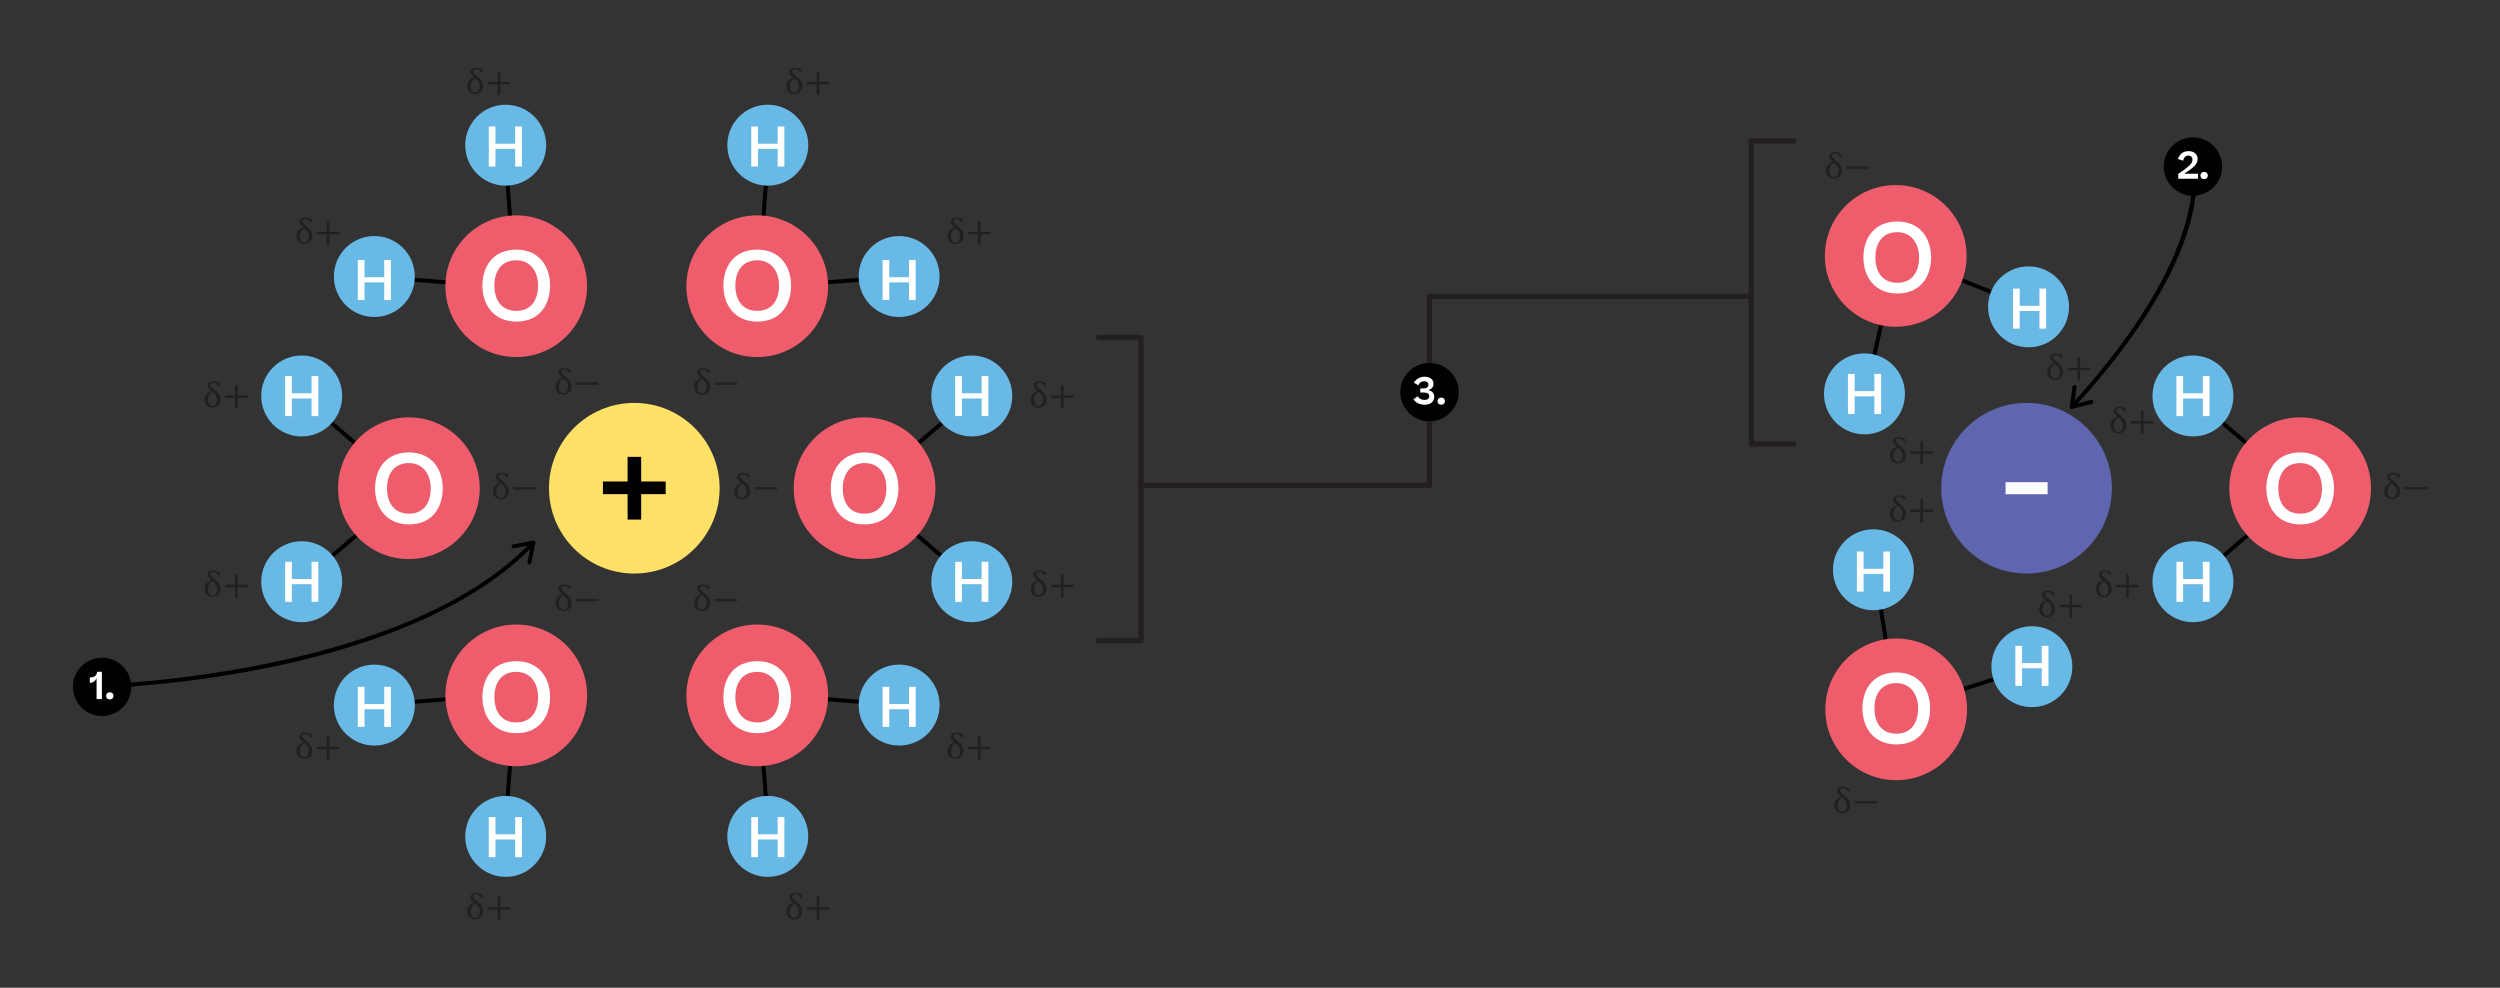 <?xml version="1.0" encoding="UTF-8"?><svg id="Layer_1" xmlns="http://www.w3.org/2000/svg" xmlns:xlink="http://www.w3.org/1999/xlink" viewBox="0 0 937.63 370.46"><rect x="0" y="0" width="937.63" height="370.46" fill="#333333" stroke="none"/><defs><style>.cls-1{fill:#fff;}.cls-2{clip-path:url(#clippath-2);}.cls-3{fill:#5f65ae;}.cls-4{fill:#69b9e7;}.cls-5{clip-path:url(#clippath-1);}.cls-6{clip-path:url(#clippath-4);}.cls-7{clip-path:url(#clippath);}.cls-8{fill:#ffe167;}.cls-9{fill:#ef5d6c;}.cls-10{fill:none;}.cls-11{clip-path:url(#clippath-3);}.cls-12{clip-path:url(#clippath-5);}.cls-13{fill:#231f20;}.cls-14{fill:#010101;}</style><clipPath id="clippath"><rect class="cls-10" x="27.33" y="246.65" width="21.91" height="21.91"/></clipPath><clipPath id="clippath-1"><rect class="cls-10" x="27.33" y="246.65" width="21.91" height="21.91"/></clipPath><clipPath id="clippath-2"><rect class="cls-10" x="811.51" y="51.51" width="21.91" height="21.91"/></clipPath><clipPath id="clippath-3"><rect class="cls-10" x="811.51" y="51.51" width="21.91" height="21.91"/></clipPath><clipPath id="clippath-4"><rect class="cls-10" x="525.18" y="136.12" width="21.91" height="21.91"/></clipPath><clipPath id="clippath-5"><rect class="cls-10" x="525.18" y="136.12" width="21.91" height="21.91"/></clipPath></defs><g><circle class="cls-8" cx="237.9" cy="183.11" r="32"/><path d="M226.13,185.33v-4.74h9.25v-9.25h5.09v9.25h9.19v4.74h-9.19v9.54h-5.09v-9.54h-9.25Z"/></g><g><g><line class="cls-1" x1="324.71" y1="183.11" x2="362.09" y2="151.11"/><path d="M324.71,183.86c-.21,0-.42-.09-.57-.26-.27-.31-.23-.79,.08-1.06l37.38-32c.31-.27,.79-.23,1.06,.08,.27,.31,.23,.79-.08,1.06l-37.38,32c-.14,.12-.31,.18-.49,.18Z"/></g><g><line class="cls-1" x1="324.71" y1="184.24" x2="362.09" y2="216.24"/><path d="M362.09,216.99c-.17,0-.35-.06-.49-.18l-37.38-32c-.32-.27-.35-.74-.08-1.06,.27-.32,.74-.35,1.06-.08l37.38,32c.32,.27,.35,.74,.08,1.06-.15,.17-.36,.26-.57,.26Z"/></g><g><circle class="cls-9" cx="324.26" cy="183.11" r="26.57"/><path class="cls-1" d="M311.57,183.15c0-7.2,4.57-13.46,12.67-13.46,8.53,0,12.71,6.12,12.71,13.46s-4.28,13.54-12.78,13.54-12.6-6.16-12.6-13.54Zm20.88,0c0-5.4-2.66-9.47-8.21-9.47-5.26,0-8.17,4.18-8.17,9.47s2.52,9.5,8.13,9.5,8.24-4.1,8.24-9.5Z"/></g><g><circle class="cls-4" cx="364.47" cy="148.51" r="15.18"/><path class="cls-1" d="M358.25,156.06v-15.02h2.51v6.46h7.4v-6.46h2.51v15.02h-2.51v-6.62h-7.4v6.62h-2.51Z"/></g><g><circle class="cls-4" cx="364.47" cy="218.17" r="15.18"/><path class="cls-1" d="M358.25,225.72v-15.02h2.51v6.46h7.4v-6.46h2.51v15.02h-2.51v-6.62h-7.4v6.62h-2.51Z"/></g><g><path class="cls-13" d="M389.1,146.64c-.57-.49-.95-.89-1.14-1.19-.19-.3-.29-.59-.29-.88,0-.47,.2-.85,.59-1.14,.4-.29,.93-.44,1.59-.44,.95,0,1.76,.24,2.42,.73v.99h-.66c-.37-.78-.95-1.18-1.75-1.18-.39,0-.68,.09-.88,.26-.2,.17-.3,.38-.3,.61,0,.21,.09,.42,.27,.63s.7,.66,1.55,1.37c.69,.57,1.19,1.12,1.51,1.64s.48,1.13,.48,1.85c0,.9-.29,1.63-.85,2.18s-1.29,.83-2.16,.83-1.58-.28-2.13-.83c-.54-.55-.81-1.27-.81-2.15,0-1.59,.85-2.69,2.56-3.27Zm.49,.4c-1.18,.52-1.78,1.52-1.78,2.99,0,.69,.15,1.25,.46,1.68,.31,.43,.7,.64,1.19,.64,.55,0,.98-.22,1.29-.67,.31-.44,.46-1.04,.46-1.8,0-.57-.13-1.07-.39-1.5-.26-.44-.67-.88-1.23-1.34Z"/><path class="cls-13" d="M398.9,149.23v3.94h-.97v-3.94h-3.73v-.91h3.73v-3.94h.97v3.94h3.73v.91h-3.73Z"/></g><g><path class="cls-13" d="M277.97,181c-.57-.49-.95-.89-1.14-1.19-.19-.3-.29-.59-.29-.88,0-.47,.2-.85,.59-1.14,.4-.29,.93-.44,1.59-.44,.95,0,1.76,.24,2.42,.73v.99h-.66c-.37-.78-.95-1.18-1.75-1.18-.39,0-.68,.09-.88,.26-.2,.17-.3,.38-.3,.61,0,.21,.09,.42,.27,.63s.7,.66,1.55,1.37c.69,.57,1.19,1.12,1.51,1.64s.48,1.13,.48,1.85c0,.9-.29,1.63-.85,2.18s-1.29,.83-2.16,.83-1.58-.28-2.13-.83c-.54-.55-.81-1.27-.81-2.15,0-1.59,.85-2.69,2.56-3.27Zm.49,.4c-1.18,.52-1.78,1.52-1.78,2.99,0,.69,.15,1.25,.46,1.68,.31,.43,.7,.64,1.19,.64,.55,0,.98-.22,1.29-.67,.31-.44,.46-1.04,.46-1.8,0-.57-.13-1.07-.39-1.5-.26-.44-.67-.88-1.23-1.34Z"/><path class="cls-13" d="M283.07,183.6v-.91h8.42v.91h-8.42Z"/></g><g><path class="cls-13" d="M389.1,217.63c-.57-.49-.95-.89-1.14-1.19-.19-.3-.29-.59-.29-.88,0-.47,.2-.85,.59-1.14,.4-.29,.93-.44,1.59-.44,.95,0,1.76,.24,2.42,.73v.99h-.66c-.37-.78-.95-1.18-1.75-1.18-.39,0-.68,.09-.88,.26-.2,.17-.3,.38-.3,.61,0,.21,.09,.42,.27,.63s.7,.66,1.55,1.37c.69,.57,1.19,1.12,1.51,1.64s.48,1.13,.48,1.85c0,.9-.29,1.63-.85,2.18s-1.29,.83-2.16,.83-1.58-.28-2.13-.83c-.54-.55-.81-1.27-.81-2.15,0-1.59,.85-2.69,2.56-3.27Zm.49,.4c-1.18,.52-1.78,1.52-1.78,2.99,0,.69,.15,1.25,.46,1.68,.31,.43,.7,.64,1.19,.64,.55,0,.98-.22,1.29-.67,.31-.44,.46-1.04,.46-1.8,0-.57-.13-1.07-.39-1.5-.26-.44-.67-.88-1.23-1.34Z"/><path class="cls-13" d="M398.9,220.23v3.94h-.97v-3.94h-3.73v-.91h3.73v-3.94h.97v3.94h3.73v.91h-3.73Z"/></g></g><g><line class="cls-1" x1="284.31" y1="107.03" x2="288.12" y2="57.97"/><path d="M284.31,107.78s-.04,0-.06,0c-.41-.03-.72-.39-.69-.81l3.81-49.06c.03-.41,.39-.71,.81-.69,.41,.03,.72,.39,.69,.81l-3.81,49.06c-.03,.39-.36,.69-.75,.69Z"/></g><g><line class="cls-1" x1="285.11" y1="107.83" x2="334.17" y2="104.02"/><path d="M285.11,108.58c-.39,0-.72-.3-.75-.69-.03-.41,.28-.77,.69-.81l49.06-3.81c.41-.02,.77,.28,.81,.69,.03,.41-.28,.77-.69,.81l-49.06,3.81s-.04,0-.06,0Z"/></g><circle class="cls-9" cx="284" cy="107.35" r="26.57"/><circle class="cls-4" cx="287.96" cy="54.45" r="15.18"/><circle class="cls-4" cx="337.22" cy="103.71" r="15.18"/><g><line class="cls-1" x1="193.31" y1="107.03" x2="189.5" y2="57.97"/><path d="M193.31,107.78c-.39,0-.72-.3-.75-.69l-3.81-49.06c-.03-.41,.28-.77,.69-.81,.41-.03,.77,.28,.81,.69l3.81,49.06c.03,.41-.28,.77-.69,.81-.02,0-.04,0-.06,0Z"/></g><g><line class="cls-1" x1="192.51" y1="107.83" x2="143.45" y2="104.02"/><path d="M192.51,108.58s-.04,0-.06,0l-49.06-3.81c-.41-.03-.72-.39-.69-.81,.03-.41,.39-.71,.81-.69l49.06,3.81c.41,.03,.72,.39,.69,.81-.03,.39-.36,.69-.75,.69Z"/></g><circle class="cls-9" cx="193.62" cy="107.35" r="26.57"/><circle class="cls-4" cx="189.66" cy="54.45" r="15.18"/><circle class="cls-4" cx="140.4" cy="103.71" r="15.18"/><g><line class="cls-1" x1="284.31" y1="261.11" x2="288.12" y2="310.17"/><path d="M288.12,310.92c-.39,0-.72-.3-.75-.69l-3.81-49.06c-.03-.41,.28-.77,.69-.81,.41-.02,.77,.28,.81,.69l3.81,49.06c.03,.41-.28,.77-.69,.81-.02,0-.04,0-.06,0Z"/></g><g><line class="cls-1" x1="285.11" y1="260.31" x2="334.17" y2="264.12"/><path d="M334.17,264.87s-.04,0-.06,0l-49.06-3.81c-.41-.03-.72-.39-.69-.81,.03-.41,.4-.72,.81-.69l49.06,3.81c.41,.03,.72,.39,.69,.81-.03,.39-.36,.69-.75,.69Z"/></g><circle class="cls-9" cx="284" cy="260.8" r="26.57"/><circle class="cls-4" cx="287.96" cy="313.69" r="15.18"/><circle class="cls-4" cx="337.22" cy="264.44" r="15.18"/><g><line class="cls-1" x1="193.31" y1="261.11" x2="189.5" y2="310.17"/><path d="M189.5,310.92s-.04,0-.06,0c-.41-.03-.72-.39-.69-.81l3.81-49.06c.03-.41,.39-.71,.81-.69,.41,.03,.72,.39,.69,.81l-3.81,49.06c-.03,.39-.36,.69-.75,.69Z"/></g><g><line class="cls-1" x1="192.51" y1="260.31" x2="143.45" y2="264.12"/><path d="M143.45,264.87c-.39,0-.72-.3-.75-.69-.03-.41,.28-.77,.69-.81l49.06-3.81c.42-.01,.77,.28,.81,.69,.03,.41-.28,.77-.69,.81l-49.06,3.81s-.04,0-.06,0Z"/></g><circle class="cls-9" cx="193.62" cy="260.8" r="26.57"/><circle class="cls-4" cx="189.66" cy="313.69" r="15.18"/><circle class="cls-4" cx="140.4" cy="264.44" r="15.18"/><g><g><line class="cls-1" x1="152.91" y1="183.11" x2="115.53" y2="151.11"/><path d="M152.91,183.86c-.17,0-.35-.06-.49-.18l-37.38-32c-.31-.27-.35-.74-.08-1.06,.27-.32,.74-.35,1.06-.08l37.38,32c.31,.27,.35,.74,.08,1.06-.15,.17-.36,.26-.57,.26Z"/></g><g><line class="cls-1" x1="152.91" y1="184.24" x2="115.53" y2="216.24"/><path d="M115.53,216.99c-.21,0-.42-.09-.57-.26-.27-.31-.23-.79,.08-1.06l37.38-32c.32-.27,.79-.23,1.06,.08,.27,.31,.23,.79-.08,1.06l-37.38,32c-.14,.12-.31,.18-.49,.18Z"/></g><g><circle class="cls-9" cx="153.36" cy="183.11" r="26.57"/><path class="cls-1" d="M153.45,196.68c-8.5,0-12.78-6.19-12.78-13.54s4.18-13.46,12.71-13.46,12.67,6.26,12.67,13.46-3.96,13.54-12.6,13.54Zm-.04-4.03c5.62,0,8.13-4.17,8.13-9.5s-2.92-9.47-8.17-9.47c-5.54,0-8.21,4.07-8.21,9.47s2.63,9.5,8.24,9.5Z"/></g><g><circle class="cls-4" cx="113.15" cy="148.51" r="15.18"/><path class="cls-1" d="M116.86,156.06v-6.62h-7.4v6.62h-2.51v-15.02h2.51v6.46h7.4v-6.46h2.51v15.02h-2.51Z"/></g><g><circle class="cls-4" cx="113.15" cy="218.17" r="15.18"/><path class="cls-1" d="M116.86,225.72v-6.62h-7.4v6.62h-2.51v-15.02h2.51v6.46h7.4v-6.46h2.51v15.02h-2.51Z"/></g><g><path class="cls-13" d="M79.3,146.64c-.57-.49-.95-.89-1.14-1.19-.19-.3-.29-.59-.29-.88,0-.47,.2-.85,.59-1.14,.4-.29,.93-.44,1.59-.44,.95,0,1.76,.24,2.42,.73v.99h-.66c-.37-.78-.95-1.18-1.75-1.18-.39,0-.68,.09-.88,.26-.2,.17-.3,.38-.3,.61,0,.21,.09,.42,.27,.63s.7,.66,1.55,1.37c.69,.57,1.19,1.12,1.51,1.64s.48,1.13,.48,1.85c0,.9-.29,1.63-.85,2.18s-1.29,.83-2.16,.83-1.58-.28-2.13-.83c-.54-.55-.81-1.27-.81-2.15,0-1.59,.85-2.69,2.56-3.27Zm.49,.4c-1.18,.52-1.78,1.52-1.78,2.99,0,.69,.15,1.25,.46,1.68,.31,.43,.7,.64,1.19,.64,.55,0,.98-.22,1.29-.67,.31-.44,.46-1.04,.46-1.8,0-.57-.13-1.07-.39-1.5-.26-.44-.67-.88-1.23-1.34Z"/><path class="cls-13" d="M89.1,149.23v3.94h-.97v-3.94h-3.73v-.91h3.73v-3.94h.97v3.94h3.73v.91h-3.73Z"/></g><g><path class="cls-13" d="M187.45,181c-.57-.49-.95-.89-1.14-1.19-.19-.3-.29-.59-.29-.88,0-.47,.2-.85,.59-1.14,.4-.29,.93-.44,1.59-.44,.95,0,1.76,.24,2.42,.73v.99h-.66c-.37-.78-.95-1.18-1.75-1.18-.39,0-.68,.09-.88,.26-.2,.17-.3,.38-.3,.61,0,.21,.09,.42,.27,.63s.7,.66,1.55,1.37c.69,.57,1.19,1.12,1.51,1.64s.48,1.13,.48,1.85c0,.9-.29,1.63-.85,2.18s-1.29,.83-2.16,.83-1.58-.28-2.13-.83c-.54-.55-.81-1.27-.81-2.15,0-1.59,.85-2.69,2.56-3.27Zm.49,.4c-1.18,.52-1.78,1.52-1.78,2.99,0,.69,.15,1.25,.46,1.68,.31,.43,.7,.64,1.19,.64,.55,0,.98-.22,1.29-.67,.31-.44,.46-1.04,.46-1.8,0-.57-.13-1.07-.39-1.5-.26-.44-.67-.88-1.23-1.34Z"/><path class="cls-13" d="M192.55,183.6v-.91h8.42v.91h-8.42Z"/></g><g><path class="cls-13" d="M79.3,217.63c-.57-.49-.95-.89-1.14-1.19-.19-.3-.29-.59-.29-.88,0-.47,.2-.85,.59-1.14,.4-.29,.93-.44,1.59-.44,.95,0,1.76,.24,2.42,.73v.99h-.66c-.37-.78-.95-1.18-1.75-1.18-.39,0-.68,.09-.88,.26-.2,.17-.3,.38-.3,.61,0,.21,.09,.42,.27,.63s.7,.66,1.55,1.37c.69,.57,1.19,1.12,1.51,1.64s.48,1.13,.48,1.85c0,.9-.29,1.63-.85,2.18s-1.29,.83-2.16,.83-1.58-.28-2.13-.83c-.54-.55-.81-1.27-.81-2.15,0-1.59,.85-2.69,2.56-3.27Zm.49,.4c-1.18,.52-1.78,1.52-1.78,2.99,0,.69,.15,1.25,.46,1.68,.31,.43,.7,.64,1.19,.64,.55,0,.98-.22,1.29-.67,.31-.44,.46-1.04,.46-1.8,0-.57-.13-1.07-.39-1.5-.26-.44-.67-.88-1.23-1.34Z"/><path class="cls-13" d="M89.1,220.23v3.94h-.97v-3.94h-3.73v-.91h3.73v-3.94h.97v3.94h3.73v.91h-3.73Z"/></g></g><path class="cls-1" d="M193.71,120.62c-8.5,0-12.78-6.19-12.78-13.54s4.18-13.46,12.71-13.46,12.67,6.26,12.67,13.46-3.96,13.54-12.6,13.54Zm-.04-4.03c5.62,0,8.13-4.17,8.13-9.5s-2.92-9.47-8.17-9.47c-5.54,0-8.21,4.07-8.21,9.47s2.63,9.5,8.24,9.5Z"/><path class="cls-1" d="M284.09,120.62c-8.5,0-12.78-6.19-12.78-13.54s4.18-13.46,12.71-13.46,12.67,6.26,12.67,13.46-3.96,13.54-12.6,13.54Zm-.04-4.03c5.62,0,8.13-4.17,8.13-9.5s-2.92-9.47-8.17-9.47c-5.54,0-8.21,4.07-8.21,9.47s2.63,9.5,8.24,9.5Z"/><path class="cls-1" d="M284.09,274.98c-8.5,0-12.78-6.19-12.78-13.54s4.18-13.46,12.71-13.46,12.67,6.26,12.67,13.46-3.96,13.54-12.6,13.54Zm-.04-4.03c5.62,0,8.13-4.17,8.13-9.5s-2.92-9.47-8.17-9.47c-5.54,0-8.21,4.07-8.21,9.47s2.63,9.5,8.24,9.5Z"/><path class="cls-1" d="M193.71,274.98c-8.5,0-12.78-6.19-12.78-13.54s4.18-13.46,12.71-13.46,12.67,6.26,12.67,13.46-3.96,13.54-12.6,13.54Zm-.04-4.03c5.62,0,8.13-4.17,8.13-9.5s-2.92-9.47-8.17-9.47c-5.54,0-8.21,4.07-8.21,9.47s2.63,9.5,8.24,9.5Z"/><path class="cls-1" d="M144.11,272.62v-6.62h-7.4v6.62h-2.51v-15.02h2.51v6.46h7.4v-6.46h2.51v15.02h-2.51Z"/><path class="cls-1" d="M193.23,321.47v-6.62h-7.4v6.62h-2.51v-15.02h2.51v6.46h7.4v-6.46h2.51v15.02h-2.51Z"/><path class="cls-1" d="M193.23,62.46v-6.62h-7.4v6.62h-2.51v-15.02h2.51v6.46h7.4v-6.46h2.51v15.02h-2.51Z"/><path class="cls-1" d="M291.67,62.46v-6.62h-7.4v6.62h-2.51v-15.02h2.51v6.46h7.4v-6.46h2.51v15.02h-2.51Z"/><path class="cls-1" d="M291.67,321.47v-6.62h-7.4v6.62h-2.51v-15.02h2.51v6.46h7.4v-6.46h2.51v15.02h-2.51Z"/><path class="cls-1" d="M144.11,112.53v-6.62h-7.4v6.62h-2.51v-15.02h2.51v6.46h7.4v-6.46h2.51v15.02h-2.51Z"/><path class="cls-1" d="M340.93,112.53v-6.62h-7.4v6.62h-2.51v-15.02h2.51v6.46h7.4v-6.46h2.51v15.02h-2.51Z"/><path class="cls-1" d="M340.93,272.62v-6.62h-7.4v6.62h-2.51v-15.02h2.51v6.46h7.4v-6.46h2.51v15.02h-2.51Z"/><g><path class="cls-13" d="M357.98,85.25c-.57-.49-.95-.89-1.14-1.19-.19-.3-.29-.59-.29-.88,0-.47,.2-.85,.59-1.14,.4-.29,.93-.44,1.59-.44,.95,0,1.76,.24,2.42,.73v.99h-.66c-.37-.78-.95-1.18-1.75-1.18-.39,0-.68,.09-.88,.26-.2,.17-.3,.38-.3,.61,0,.21,.09,.42,.27,.63s.7,.66,1.55,1.37c.69,.57,1.19,1.12,1.51,1.64s.48,1.13,.48,1.85c0,.9-.29,1.63-.85,2.18s-1.29,.83-2.16,.83-1.58-.28-2.13-.83c-.54-.55-.81-1.27-.81-2.15,0-1.59,.85-2.69,2.56-3.27Zm.49,.4c-1.18,.52-1.78,1.52-1.78,2.99,0,.69,.15,1.25,.46,1.68,.31,.43,.7,.64,1.19,.64,.55,0,.98-.22,1.29-.67,.31-.44,.46-1.04,.46-1.8,0-.57-.13-1.07-.39-1.5-.26-.44-.67-.88-1.23-1.34Z"/><path class="cls-13" d="M367.78,87.85v3.94h-.97v-3.94h-3.73v-.91h3.73v-3.94h.97v3.94h3.73v.91h-3.73Z"/></g><g><path class="cls-13" d="M357.98,278.36c-.57-.49-.95-.89-1.14-1.19-.19-.3-.29-.59-.29-.88,0-.47,.2-.85,.59-1.14,.4-.29,.93-.44,1.59-.44,.95,0,1.76,.24,2.42,.73v.99h-.66c-.37-.78-.95-1.18-1.75-1.18-.39,0-.68,.09-.88,.26-.2,.17-.3,.38-.3,.61,0,.21,.09,.42,.27,.63s.7,.66,1.55,1.37c.69,.57,1.19,1.12,1.51,1.64s.48,1.13,.48,1.85c0,.9-.29,1.63-.85,2.18s-1.29,.83-2.16,.83-1.58-.28-2.13-.83c-.54-.55-.81-1.27-.81-2.15,0-1.59,.85-2.69,2.56-3.27Zm.49,.4c-1.18,.52-1.78,1.52-1.78,2.99,0,.69,.15,1.25,.46,1.68,.31,.43,.7,.64,1.19,.64,.55,0,.98-.22,1.29-.67,.31-.44,.46-1.04,.46-1.8,0-.57-.13-1.07-.39-1.5-.26-.44-.67-.88-1.23-1.34Z"/><path class="cls-13" d="M367.78,280.96v3.94h-.97v-3.94h-3.73v-.91h3.73v-3.94h.97v3.94h3.73v.91h-3.73Z"/></g><g><path class="cls-13" d="M113.73,85.25c-.57-.49-.95-.89-1.14-1.19-.19-.3-.29-.59-.29-.88,0-.47,.2-.85,.59-1.14,.4-.29,.93-.44,1.59-.44,.95,0,1.76,.24,2.42,.73v.99h-.66c-.37-.78-.95-1.18-1.75-1.18-.39,0-.68,.09-.88,.26-.2,.17-.3,.38-.3,.61,0,.21,.09,.42,.27,.63s.7,.66,1.55,1.37c.69,.57,1.19,1.12,1.51,1.64s.48,1.13,.48,1.85c0,.9-.29,1.63-.85,2.18s-1.29,.83-2.16,.83-1.58-.28-2.13-.83c-.54-.55-.81-1.27-.81-2.15,0-1.59,.85-2.69,2.56-3.27Zm.49,.4c-1.18,.52-1.78,1.52-1.78,2.99,0,.69,.15,1.25,.46,1.68,.31,.43,.7,.64,1.19,.64,.55,0,.98-.22,1.29-.67,.31-.44,.46-1.04,.46-1.8,0-.57-.13-1.07-.39-1.5-.26-.44-.67-.88-1.23-1.34Z"/><path class="cls-13" d="M123.53,87.85v3.94h-.97v-3.94h-3.73v-.91h3.73v-3.94h.97v3.94h3.73v.91h-3.73Z"/></g><g><path class="cls-13" d="M113.73,278.36c-.57-.49-.95-.89-1.14-1.19-.19-.3-.29-.59-.29-.88,0-.47,.2-.85,.59-1.14,.4-.29,.93-.44,1.59-.44,.95,0,1.76,.24,2.42,.73v.99h-.66c-.37-.78-.95-1.18-1.75-1.18-.39,0-.68,.09-.88,.26-.2,.17-.3,.38-.3,.61,0,.21,.09,.42,.27,.63s.7,.66,1.55,1.37c.69,.57,1.19,1.12,1.51,1.64s.48,1.13,.48,1.85c0,.9-.29,1.63-.85,2.18s-1.29,.83-2.16,.83-1.58-.28-2.13-.83c-.54-.55-.81-1.27-.81-2.15,0-1.59,.85-2.69,2.56-3.27Zm.49,.4c-1.18,.52-1.78,1.52-1.78,2.99,0,.69,.15,1.25,.46,1.68,.31,.43,.7,.64,1.19,.64,.55,0,.98-.22,1.29-.67,.31-.44,.46-1.04,.46-1.8,0-.57-.13-1.07-.39-1.5-.26-.44-.67-.88-1.23-1.34Z"/><path class="cls-13" d="M123.53,280.96v3.94h-.97v-3.94h-3.73v-.91h3.73v-3.94h.97v3.94h3.73v.91h-3.73Z"/></g><g><path class="cls-13" d="M297.5,29.03c-.57-.49-.95-.89-1.14-1.19-.19-.3-.29-.59-.29-.88,0-.47,.2-.85,.59-1.14,.4-.29,.93-.44,1.59-.44,.95,0,1.76,.24,2.42,.73v.99h-.66c-.37-.78-.95-1.18-1.75-1.18-.39,0-.68,.09-.88,.26-.2,.17-.3,.38-.3,.61,0,.21,.09,.42,.27,.63s.7,.66,1.55,1.37c.69,.57,1.19,1.12,1.51,1.64s.48,1.13,.48,1.85c0,.9-.29,1.63-.85,2.18s-1.29,.83-2.16,.83-1.58-.28-2.13-.83c-.54-.55-.81-1.27-.81-2.15,0-1.59,.85-2.69,2.56-3.27Zm.49,.4c-1.18,.52-1.78,1.52-1.78,2.99,0,.69,.15,1.25,.46,1.68,.31,.43,.7,.64,1.19,.64,.55,0,.98-.22,1.29-.67,.31-.44,.46-1.04,.46-1.8,0-.57-.13-1.07-.39-1.5-.26-.44-.67-.88-1.23-1.34Z"/><path class="cls-13" d="M307.3,31.63v3.94h-.97v-3.94h-3.73v-.91h3.73v-3.94h.97v3.94h3.73v.91h-3.73Z"/></g><g><path class="cls-13" d="M297.5,338.55c-.57-.49-.95-.89-1.14-1.19-.19-.3-.29-.59-.29-.88,0-.47,.2-.85,.59-1.14,.4-.29,.93-.44,1.59-.44,.95,0,1.76,.24,2.42,.73v.99h-.66c-.37-.78-.95-1.18-1.75-1.18-.39,0-.68,.09-.88,.26-.2,.17-.3,.38-.3,.61,0,.21,.09,.42,.27,.63s.7,.66,1.55,1.37c.69,.57,1.19,1.12,1.51,1.64s.48,1.13,.48,1.85c0,.9-.29,1.63-.85,2.18s-1.29,.83-2.16,.83-1.58-.28-2.13-.83c-.54-.55-.81-1.27-.81-2.15,0-1.59,.85-2.69,2.56-3.27Zm.49,.4c-1.18,.52-1.78,1.52-1.78,2.99,0,.69,.15,1.25,.46,1.68,.31,.43,.7,.64,1.19,.64,.55,0,.98-.22,1.29-.67,.31-.44,.46-1.04,.46-1.8,0-.57-.13-1.07-.39-1.5-.26-.44-.67-.88-1.23-1.34Z"/><path class="cls-13" d="M307.3,341.14v3.94h-.97v-3.94h-3.73v-.91h3.73v-3.94h.97v3.94h3.73v.91h-3.73Z"/></g><g><path class="cls-13" d="M177.83,29.03c-.57-.49-.95-.89-1.14-1.19-.19-.3-.29-.59-.29-.88,0-.47,.2-.85,.59-1.14,.4-.29,.93-.44,1.59-.44,.95,0,1.76,.24,2.42,.73v.99h-.66c-.37-.78-.95-1.18-1.75-1.18-.39,0-.68,.09-.88,.26-.2,.17-.3,.38-.3,.61,0,.21,.09,.42,.27,.63s.7,.66,1.55,1.37c.69,.57,1.19,1.12,1.51,1.64s.48,1.13,.48,1.85c0,.9-.29,1.63-.85,2.18s-1.29,.83-2.16,.83-1.58-.28-2.13-.83c-.54-.55-.81-1.27-.81-2.15,0-1.59,.85-2.69,2.56-3.27Zm.49,.4c-1.18,.52-1.78,1.52-1.78,2.99,0,.69,.15,1.25,.46,1.68,.31,.43,.7,.64,1.19,.64,.55,0,.98-.22,1.29-.67,.31-.44,.46-1.04,.46-1.8,0-.57-.13-1.07-.39-1.5-.26-.44-.67-.88-1.23-1.34Z"/><path class="cls-13" d="M187.64,31.63v3.94h-.97v-3.94h-3.73v-.91h3.73v-3.94h.97v3.94h3.73v.91h-3.73Z"/></g><g><path class="cls-13" d="M177.83,338.55c-.57-.49-.95-.89-1.14-1.19-.19-.3-.29-.59-.29-.88,0-.47,.2-.85,.59-1.14,.4-.29,.93-.44,1.59-.44,.95,0,1.76,.24,2.42,.73v.99h-.66c-.37-.78-.95-1.18-1.75-1.18-.39,0-.68,.09-.88,.26-.2,.17-.3,.38-.3,.61,0,.21,.09,.42,.27,.63s.7,.66,1.55,1.37c.69,.57,1.19,1.12,1.51,1.64s.48,1.13,.48,1.85c0,.9-.29,1.63-.85,2.18s-1.29,.83-2.16,.83-1.58-.28-2.13-.83c-.54-.55-.81-1.27-.81-2.15,0-1.59,.85-2.69,2.56-3.27Zm.49,.4c-1.18,.52-1.78,1.52-1.78,2.99,0,.69,.15,1.25,.46,1.68,.31,.43,.7,.64,1.19,.64,.55,0,.98-.22,1.29-.67,.31-.44,.46-1.04,.46-1.8,0-.57-.13-1.07-.39-1.5-.26-.44-.67-.88-1.23-1.34Z"/><path class="cls-13" d="M187.64,341.14v3.94h-.97v-3.94h-3.73v-.91h3.73v-3.94h.97v3.94h3.73v.91h-3.73Z"/></g><g><path class="cls-13" d="M210.95,141.75c-.57-.49-.95-.89-1.14-1.19-.19-.3-.29-.59-.29-.88,0-.47,.2-.85,.59-1.14,.4-.29,.93-.44,1.59-.44,.95,0,1.76,.24,2.42,.73v.99h-.66c-.37-.78-.95-1.18-1.75-1.18-.39,0-.68,.09-.88,.26-.2,.17-.3,.38-.3,.61,0,.21,.09,.42,.27,.63s.7,.66,1.55,1.37c.69,.57,1.19,1.12,1.51,1.64s.48,1.13,.48,1.85c0,.9-.29,1.63-.85,2.18s-1.29,.83-2.16,.83-1.58-.28-2.13-.83c-.54-.55-.81-1.27-.81-2.15,0-1.59,.85-2.69,2.56-3.27Zm.49,.4c-1.18,.52-1.78,1.52-1.78,2.99,0,.69,.15,1.25,.46,1.68,.31,.43,.7,.64,1.19,.64,.55,0,.98-.22,1.29-.67,.31-.44,.46-1.04,.46-1.8,0-.57-.13-1.07-.39-1.5-.26-.44-.67-.88-1.23-1.34Z"/><path class="cls-13" d="M216.06,144.34v-.91h8.42v.91h-8.42Z"/></g><g><path class="cls-13" d="M210.95,222.91c-.57-.49-.95-.89-1.14-1.19-.19-.3-.29-.59-.29-.88,0-.47,.2-.85,.59-1.14,.4-.29,.93-.44,1.59-.44,.95,0,1.76,.24,2.42,.73v.99h-.66c-.37-.78-.95-1.18-1.75-1.18-.39,0-.68,.09-.88,.26-.2,.17-.3,.38-.3,.61,0,.21,.09,.42,.27,.63s.7,.66,1.55,1.37c.69,.57,1.19,1.12,1.51,1.64s.48,1.13,.48,1.85c0,.9-.29,1.63-.85,2.18s-1.29,.83-2.16,.83-1.58-.28-2.13-.83c-.54-.55-.81-1.27-.81-2.15,0-1.59,.85-2.69,2.56-3.27Zm.49,.4c-1.18,.52-1.78,1.52-1.78,2.99,0,.69,.15,1.25,.46,1.68,.31,.43,.7,.64,1.19,.64,.55,0,.98-.22,1.29-.67,.31-.44,.46-1.04,.46-1.8,0-.57-.13-1.07-.39-1.5-.26-.44-.67-.88-1.23-1.34Z"/><path class="cls-13" d="M216.06,225.51v-.91h8.42v.91h-8.42Z"/></g><g><path class="cls-13" d="M262.94,141.75c-.57-.49-.95-.89-1.14-1.19-.19-.3-.29-.59-.29-.88,0-.47,.2-.85,.59-1.14,.4-.29,.93-.44,1.59-.44,.95,0,1.76,.24,2.42,.73v.99h-.66c-.37-.78-.95-1.18-1.75-1.18-.39,0-.68,.09-.88,.26-.2,.17-.3,.38-.3,.61,0,.21,.09,.42,.27,.63s.7,.66,1.55,1.37c.69,.57,1.19,1.12,1.51,1.64s.48,1.13,.48,1.85c0,.9-.29,1.63-.85,2.18s-1.29,.83-2.16,.83-1.58-.28-2.13-.83c-.54-.55-.81-1.27-.81-2.15,0-1.59,.85-2.69,2.56-3.27Zm.49,.4c-1.18,.52-1.78,1.52-1.78,2.99,0,.69,.15,1.25,.46,1.68,.31,.43,.7,.64,1.19,.64,.55,0,.98-.22,1.29-.67,.31-.44,.46-1.04,.46-1.8,0-.57-.13-1.07-.39-1.5-.26-.44-.67-.88-1.23-1.34Z"/><path class="cls-13" d="M268.05,144.34v-.91h8.42v.91h-8.42Z"/></g><g><path class="cls-13" d="M262.94,222.91c-.57-.49-.95-.89-1.14-1.19-.19-.3-.29-.59-.29-.88,0-.47,.2-.85,.59-1.14,.4-.29,.93-.44,1.59-.44,.95,0,1.76,.24,2.42,.73v.99h-.66c-.37-.78-.95-1.18-1.75-1.18-.39,0-.68,.09-.88,.26-.2,.17-.3,.38-.3,.61,0,.21,.09,.42,.27,.63s.7,.66,1.55,1.37c.69,.57,1.19,1.12,1.51,1.64s.48,1.13,.48,1.85c0,.9-.29,1.63-.85,2.18s-1.29,.83-2.16,.83-1.58-.28-2.13-.83c-.54-.55-.81-1.27-.81-2.15,0-1.59,.85-2.69,2.56-3.27Zm.49,.4c-1.18,.52-1.78,1.52-1.78,2.99,0,.69,.15,1.25,.46,1.68,.31,.43,.7,.64,1.19,.64,.55,0,.98-.22,1.29-.67,.31-.44,.46-1.04,.46-1.8,0-.57-.13-1.07-.39-1.5-.26-.44-.67-.88-1.23-1.34Z"/><path class="cls-13" d="M268.05,225.51v-.91h8.42v.91h-8.42Z"/></g><g><path d="M33.66,258.36c-.41,0-.74-.33-.75-.74,0-.41,.32-.76,.74-.76,1.17-.02,117.23-2.58,165.87-53.84,.29-.3,.76-.31,1.06-.03,.3,.29,.31,.76,.03,1.06-25.67,27.05-69.71,40.38-102.14,46.79-35.08,6.94-64.51,7.51-64.8,7.52h-.01Z"/><path d="M199.1,211.43c-.17,.17-.42,.26-.68,.2-.41-.08-.67-.48-.59-.88l1.26-6.29-6.34,1.2c-.41,.08-.8-.19-.88-.6-.07-.41,.2-.8,.6-.88l7.44-1.4c.25-.05,.5,.03,.67,.21,.18,.18,.25,.43,.2,.67l-1.48,7.38c-.03,.15-.1,.28-.21,.38Z"/></g><g id="Number_Point_Science"><g class="cls-7"><g class="cls-5"><path class="cls-14" d="M49.24,257.61c0,6.05-4.9,10.95-10.95,10.95s-10.95-4.9-10.95-10.95,4.91-10.95,10.95-10.95,10.95,4.9,10.95,10.95"/></g><g><path class="cls-1" d="M38.21,251.95v10.23h-1.99v-7.86c-.43,1.05-1.29,1.76-2.41,1.76h-.15v-1.99h.07c1.75,0,2.63-.8,2.65-2.14h1.83Z"/><path class="cls-1" d="M39.79,260.99c0-.8,.56-1.36,1.39-1.36s1.39,.56,1.39,1.36-.56,1.34-1.39,1.34-1.39-.55-1.39-1.34Z"/></g></g></g><g><circle class="cls-3" cx="760.07" cy="183.11" r="32"/><path class="cls-1" d="M752.2,185.36v-4.51h15.75v4.51h-15.75Z"/></g><g><g><line class="cls-1" x1="862.23" y1="183.11" x2="824.85" y2="151.11"/><path d="M862.23,183.86c-.17,0-.35-.06-.49-.18l-37.38-32c-.32-.27-.35-.74-.08-1.06,.27-.32,.75-.35,1.06-.08l37.38,32c.32,.27,.35,.74,.08,1.06-.15,.17-.36,.26-.57,.26Z"/></g><g><line class="cls-1" x1="862.23" y1="184.24" x2="824.85" y2="216.24"/><path d="M824.85,216.99c-.21,0-.42-.09-.57-.26-.27-.31-.23-.79,.08-1.06l37.38-32c.31-.27,.79-.23,1.06,.08,.27,.31,.23,.79-.08,1.06l-37.38,32c-.14,.12-.31,.18-.49,.18Z"/></g><g><circle class="cls-9" cx="862.68" cy="183.11" r="26.57"/><path class="cls-1" d="M862.77,196.68c-8.5,0-12.78-6.19-12.78-13.54s4.18-13.46,12.71-13.46,12.67,6.26,12.67,13.46-3.96,13.54-12.6,13.54Zm-.04-4.03c5.62,0,8.13-4.17,8.13-9.5s-2.92-9.47-8.17-9.47c-5.54,0-8.21,4.07-8.21,9.47s2.63,9.5,8.24,9.5Z"/></g><g><circle class="cls-4" cx="822.47" cy="148.51" r="15.18"/><path class="cls-1" d="M826.18,156.06v-6.62h-7.4v6.62h-2.51v-15.02h2.51v6.46h7.4v-6.46h2.51v15.02h-2.51Z"/></g><g><circle class="cls-4" cx="822.47" cy="218.17" r="15.18"/><path class="cls-1" d="M826.18,225.72v-6.62h-7.4v6.62h-2.51v-15.02h2.51v6.46h7.4v-6.46h2.51v15.02h-2.51Z"/></g><g><path class="cls-13" d="M794.12,156.24c-.57-.49-.95-.89-1.14-1.19-.19-.3-.29-.59-.29-.88,0-.47,.2-.85,.59-1.14,.4-.29,.93-.44,1.59-.44,.95,0,1.76,.24,2.42,.73v.99h-.66c-.37-.78-.95-1.18-1.75-1.18-.39,0-.68,.09-.88,.26-.2,.17-.3,.38-.3,.61,0,.21,.09,.42,.27,.63s.7,.66,1.55,1.37c.69,.57,1.19,1.12,1.51,1.64s.48,1.13,.48,1.85c0,.9-.29,1.63-.85,2.18s-1.29,.83-2.16,.83-1.58-.28-2.13-.83c-.54-.55-.81-1.27-.81-2.15,0-1.59,.85-2.69,2.56-3.27Zm.49,.4c-1.18,.52-1.78,1.52-1.78,2.99,0,.69,.15,1.25,.46,1.68,.31,.43,.7,.64,1.19,.64,.55,0,.98-.22,1.29-.67,.31-.44,.46-1.04,.46-1.8,0-.57-.13-1.07-.39-1.5-.26-.44-.67-.88-1.23-1.34Z"/><path class="cls-13" d="M803.92,158.84v3.94h-.97v-3.94h-3.73v-.91h3.73v-3.94h.97v3.94h3.73v.91h-3.73Z"/></g><g><path class="cls-13" d="M896.77,181c-.57-.49-.95-.89-1.14-1.19-.19-.3-.29-.59-.29-.88,0-.47,.2-.85,.59-1.14,.4-.29,.93-.44,1.59-.44,.95,0,1.76,.24,2.42,.73v.99h-.66c-.37-.78-.95-1.18-1.75-1.18-.39,0-.68,.09-.88,.26-.2,.17-.3,.38-.3,.61,0,.21,.09,.42,.27,.63s.7,.66,1.55,1.37c.69,.57,1.19,1.12,1.51,1.64s.48,1.13,.48,1.85c0,.9-.29,1.63-.85,2.18s-1.29,.83-2.16,.83-1.58-.28-2.13-.83c-.54-.55-.81-1.27-.81-2.15,0-1.59,.85-2.69,2.56-3.27Zm.49,.4c-1.18,.52-1.78,1.52-1.78,2.99,0,.69,.15,1.25,.46,1.68,.31,.43,.7,.64,1.19,.64,.55,0,.98-.22,1.29-.67,.31-.44,.46-1.04,.46-1.8,0-.57-.13-1.07-.39-1.5-.26-.44-.67-.88-1.23-1.34Z"/><path class="cls-13" d="M901.88,183.6v-.91h8.42v.91h-8.42Z"/></g><g><path class="cls-13" d="M788.62,217.63c-.57-.49-.95-.89-1.14-1.19-.19-.3-.29-.59-.29-.88,0-.47,.2-.85,.59-1.14,.4-.29,.93-.44,1.59-.44,.95,0,1.76,.24,2.42,.73v.99h-.66c-.37-.78-.95-1.18-1.75-1.18-.39,0-.68,.09-.88,.26-.2,.17-.3,.38-.3,.61,0,.21,.09,.42,.27,.63s.7,.66,1.55,1.37c.69,.57,1.19,1.12,1.51,1.64s.48,1.13,.48,1.85c0,.9-.29,1.63-.85,2.18s-1.29,.83-2.16,.83-1.58-.28-2.13-.83c-.54-.55-.81-1.27-.81-2.15,0-1.59,.85-2.69,2.56-3.27Zm.49,.4c-1.18,.52-1.78,1.52-1.78,2.99,0,.69,.15,1.25,.46,1.68,.31,.43,.7,.64,1.19,.64,.55,0,.98-.22,1.29-.67,.31-.44,.46-1.04,.46-1.8,0-.57-.13-1.07-.39-1.5-.26-.44-.67-.88-1.23-1.34Z"/><path class="cls-13" d="M798.42,220.23v3.94h-.97v-3.94h-3.73v-.91h3.73v-3.94h.97v3.94h3.73v.91h-3.73Z"/></g></g><g><g><line class="cls-1" x1="711.4" y1="265.67" x2="703.61" y2="217.08"/><path d="M711.4,266.42c-.36,0-.68-.26-.74-.63l-7.79-48.59c-.07-.41,.21-.79,.62-.86,.42-.07,.79,.21,.86,.62l7.79,48.59c.07,.41-.21,.79-.62,.86-.04,0-.08,0-.12,0Z"/></g><g><line class="cls-1" x1="712.36" y1="266.26" x2="759.17" y2="251.06"/><path d="M712.36,267.01c-.32,0-.61-.2-.71-.52-.13-.39,.09-.82,.48-.94l46.8-15.2c.4-.13,.82,.09,.94,.48,.13,.39-.09,.82-.48,.94l-46.8,15.2c-.08,.03-.16,.04-.23,.04Z"/></g><circle class="cls-9" cx="711.17" cy="266.05" r="26.57"/><circle class="cls-4" cx="702.63" cy="213.69" r="15.18"/><circle class="cls-4" cx="762.06" cy="250.04" r="15.18"/><path class="cls-1" d="M711.3,279.2c-8.5,0-12.78-6.19-12.78-13.54s4.18-13.46,12.71-13.46,12.67,6.26,12.67,13.46-3.96,13.54-12.6,13.54Zm-.04-4.03c5.62,0,8.13-4.17,8.13-9.5s-2.92-9.47-8.17-9.47c-5.54,0-8.21,4.07-8.21,9.47s2.63,9.5,8.24,9.5Z"/><path class="cls-1" d="M706.34,221.88v-6.62h-7.4v6.62h-2.51v-15.02h2.51v6.46h7.4v-6.46h2.51v15.02h-2.51Z"/><path class="cls-1" d="M765.77,257.25v-6.62h-7.4v6.62h-2.51v-15.02h2.51v6.46h7.4v-6.46h2.51v15.02h-2.51Z"/><g><path class="cls-13" d="M767.36,225.2c-.57-.49-.95-.89-1.14-1.19s-.29-.59-.29-.88c0-.47,.2-.85,.59-1.14,.4-.29,.93-.44,1.59-.44,.95,0,1.76,.24,2.42,.73v.99h-.66c-.37-.79-.95-1.18-1.75-1.18-.39,0-.68,.09-.88,.26-.2,.17-.3,.38-.3,.61,0,.21,.09,.42,.27,.63s.7,.66,1.55,1.38c.69,.57,1.19,1.12,1.51,1.64s.48,1.13,.48,1.85c0,.9-.29,1.63-.85,2.18-.57,.55-1.29,.83-2.16,.83s-1.58-.28-2.13-.83c-.54-.55-.81-1.27-.81-2.15,0-1.6,.85-2.69,2.56-3.28Zm.49,.4c-1.18,.52-1.78,1.52-1.78,2.99,0,.69,.15,1.25,.46,1.68,.31,.43,.7,.64,1.19,.64,.55,0,.98-.22,1.29-.67,.31-.44,.46-1.04,.46-1.8,0-.57-.13-1.07-.39-1.5-.26-.44-.67-.88-1.23-1.34Z"/><path class="cls-13" d="M777.17,227.79v3.94h-.97v-3.94h-3.73v-.91h3.73v-3.94h.97v3.94h3.73v.91h-3.73Z"/></g><g><path class="cls-13" d="M711.4,189.43c-.57-.49-.95-.89-1.14-1.19-.19-.3-.29-.59-.29-.88,0-.47,.2-.85,.59-1.14,.4-.29,.93-.44,1.59-.44,.95,0,1.76,.24,2.42,.73v.99h-.66c-.37-.78-.95-1.18-1.75-1.18-.39,0-.68,.09-.88,.26-.2,.17-.3,.38-.3,.61,0,.21,.09,.42,.27,.63s.7,.66,1.55,1.37c.69,.57,1.19,1.12,1.51,1.64s.48,1.13,.48,1.85c0,.9-.29,1.63-.85,2.18s-1.29,.83-2.16,.83-1.58-.28-2.13-.83c-.54-.55-.81-1.27-.81-2.15,0-1.59,.85-2.69,2.56-3.27Zm.49,.4c-1.18,.52-1.78,1.52-1.78,2.99,0,.69,.15,1.25,.46,1.68,.31,.43,.7,.64,1.19,.64,.55,0,.98-.22,1.29-.67,.31-.44,.46-1.04,.46-1.8,0-.57-.13-1.07-.39-1.5-.26-.44-.67-.88-1.23-1.34Z"/><path class="cls-13" d="M721.2,192.03v3.94h-.97v-3.94h-3.73v-.91h3.73v-3.94h.97v3.94h3.73v.91h-3.73Z"/></g><g><path class="cls-13" d="M690.52,298.73c-.57-.49-.95-.89-1.14-1.19-.19-.3-.29-.59-.29-.88,0-.47,.2-.85,.59-1.14,.4-.29,.93-.44,1.59-.44,.95,0,1.76,.24,2.42,.73v.99h-.66c-.37-.78-.95-1.18-1.75-1.18-.39,0-.68,.09-.88,.26-.2,.17-.3,.38-.3,.61,0,.21,.09,.42,.27,.63s.7,.66,1.55,1.37c.69,.57,1.19,1.12,1.51,1.64s.48,1.13,.48,1.85c0,.9-.29,1.63-.85,2.18s-1.29,.83-2.16,.83-1.58-.28-2.13-.83c-.54-.55-.81-1.27-.81-2.15,0-1.59,.85-2.69,2.56-3.27Zm.49,.4c-1.18,.52-1.78,1.52-1.78,2.99,0,.69,.15,1.25,.46,1.68,.31,.43,.7,.64,1.19,.64,.55,0,.98-.22,1.29-.67,.31-.44,.46-1.04,.46-1.8,0-.57-.13-1.07-.39-1.5-.26-.44-.67-.88-1.23-1.34Z"/><path class="cls-13" d="M695.63,301.32v-.91h8.42v.91h-8.42Z"/></g></g><g><line class="cls-1" x1="711.21" y1="96.37" x2="700.46" y2="144.4"/><path d="M700.46,145.15c-.05,0-.11,0-.17-.02-.4-.09-.66-.49-.57-.9l10.75-48.02c.09-.4,.49-.66,.9-.57,.4,.09,.66,.49,.57,.9l-10.75,48.02c-.08,.35-.39,.59-.73,.59Z"/></g><g><line class="cls-1" x1="712.21" y1="95.85" x2="757.99" y2="113.88"/><path d="M757.99,114.63c-.09,0-.18-.02-.27-.05l-45.79-18.03c-.39-.15-.58-.59-.42-.97,.15-.39,.59-.57,.97-.42l45.79,18.03c.39,.15,.58,.59,.42,.97-.12,.3-.4,.48-.7,.48Z"/></g><circle class="cls-9" cx="711" cy="95.98" r="26.57"/><circle class="cls-4" cx="699.27" cy="147.72" r="15.18"/><circle class="cls-4" cx="760.81" cy="115.08" r="15.18"/><path class="cls-1" d="M711.66,110.08c-8.5,0-12.78-6.19-12.78-13.54s4.18-13.46,12.71-13.46,12.67,6.26,12.67,13.46-3.96,13.54-12.6,13.54Zm-.04-4.03c5.62,0,8.13-4.17,8.13-9.5s-2.92-9.47-8.17-9.47c-5.54,0-8.21,4.07-8.21,9.47s2.63,9.5,8.24,9.5Z"/><path class="cls-1" d="M702.99,155.26v-6.62h-7.4v6.62h-2.51v-15.02h2.51v6.46h7.4v-6.46h2.51v15.02h-2.51Z"/><path class="cls-1" d="M764.9,123.26v-6.62h-7.4v6.62h-2.51v-15.02h2.51v6.46h7.4v-6.46h2.51v15.02h-2.51Z"/><g><path class="cls-13" d="M770.36,136.25c-.57-.49-.95-.89-1.14-1.19-.19-.3-.29-.59-.29-.88,0-.47,.2-.85,.59-1.14,.4-.29,.93-.44,1.59-.44,.95,0,1.76,.24,2.42,.73v.99h-.66c-.37-.78-.95-1.18-1.75-1.18-.39,0-.68,.09-.88,.26-.2,.17-.3,.38-.3,.61,0,.21,.09,.42,.27,.63s.7,.66,1.55,1.37c.69,.57,1.19,1.12,1.51,1.64s.48,1.13,.48,1.85c0,.9-.29,1.63-.85,2.18s-1.29,.83-2.16,.83-1.58-.28-2.13-.83c-.54-.55-.81-1.27-.81-2.15,0-1.59,.85-2.69,2.56-3.27Zm.49,.4c-1.18,.52-1.78,1.52-1.78,2.99,0,.69,.15,1.25,.46,1.68,.31,.43,.7,.64,1.19,.64,.55,0,.98-.22,1.29-.67,.31-.44,.46-1.04,.46-1.8,0-.57-.13-1.07-.39-1.5-.26-.44-.67-.88-1.23-1.34Z"/><path class="cls-13" d="M780.16,138.85v3.94h-.97v-3.94h-3.73v-.91h3.73v-3.94h.97v3.94h3.73v.91h-3.73Z"/></g><g><path class="cls-13" d="M711.4,167.58c-.57-.49-.95-.89-1.14-1.19-.19-.3-.29-.59-.29-.88,0-.47,.2-.85,.59-1.14,.4-.29,.93-.44,1.59-.44,.95,0,1.76,.24,2.42,.73v.99h-.66c-.37-.78-.95-1.18-1.75-1.18-.39,0-.68,.09-.88,.26-.2,.17-.3,.38-.3,.61,0,.21,.09,.42,.27,.63s.7,.66,1.55,1.37c.69,.57,1.19,1.12,1.51,1.64s.48,1.13,.48,1.85c0,.9-.29,1.63-.85,2.18s-1.29,.83-2.16,.83-1.58-.28-2.13-.83c-.54-.55-.81-1.27-.81-2.15,0-1.59,.85-2.69,2.56-3.27Zm.49,.4c-1.18,.52-1.78,1.52-1.78,2.99,0,.69,.15,1.25,.46,1.68,.31,.43,.7,.64,1.19,.64,.55,0,.98-.22,1.29-.67,.31-.44,.46-1.04,.46-1.8,0-.57-.13-1.07-.39-1.5-.26-.44-.67-.88-1.23-1.34Z"/><path class="cls-13" d="M721.2,170.18v3.94h-.97v-3.94h-3.73v-.91h3.73v-3.94h.97v3.94h3.73v.91h-3.73Z"/></g><g><path class="cls-13" d="M687.43,60.69c-.57-.49-.95-.89-1.14-1.19-.19-.3-.29-.59-.29-.88,0-.47,.2-.85,.59-1.14,.4-.29,.93-.44,1.59-.44,.95,0,1.76,.24,2.42,.73v.99h-.66c-.37-.78-.95-1.18-1.75-1.18-.39,0-.68,.09-.88,.26-.2,.17-.3,.38-.3,.61,0,.21,.09,.42,.27,.63s.7,.66,1.55,1.37c.69,.57,1.19,1.12,1.51,1.64s.48,1.13,.48,1.85c0,.9-.29,1.63-.85,2.18s-1.29,.83-2.16,.83-1.58-.28-2.13-.83c-.54-.55-.81-1.27-.81-2.15,0-1.59,.85-2.69,2.56-3.27Zm.49,.4c-1.18,.52-1.78,1.52-1.78,2.99,0,.69,.15,1.25,.46,1.68,.31,.43,.7,.64,1.19,.64,.55,0,.98-.22,1.29-.67,.31-.44,.46-1.04,.46-1.8,0-.57-.13-1.07-.39-1.5-.26-.44-.67-.88-1.23-1.34Z"/><path class="cls-13" d="M692.54,63.29v-.91h8.42v.91h-8.42Z"/></g><g><path d="M777.06,153.37c-.18,0-.36-.07-.51-.2-.31-.28-.33-.75-.05-1.06,52.96-57.75,45.32-89.14,45.23-89.45-.11-.4,.13-.81,.53-.92,.4-.11,.81,.12,.92,.53,.35,1.29,8.05,32.39-45.57,90.86-.15,.16-.35,.24-.55,.24Z"/><path d="M777.49,144.66c.16-.18,.4-.28,.66-.25,.41,.06,.7,.43,.64,.84l-.85,6.36,6.25-1.6c.4-.1,.81,.14,.91,.54,.1,.4-.14,.81-.54,.91l-7.33,1.88c-.24,.06-.5,0-.68-.17-.19-.17-.28-.41-.25-.66l1-7.46c.02-.15,.09-.29,.18-.4Z"/></g><g id="Number_Point_Science-2"><g class="cls-2"><g class="cls-11"><path class="cls-14" d="M833.42,62.46c0,6.05-4.9,10.95-10.95,10.95s-10.95-4.9-10.95-10.95,4.91-10.95,10.95-10.95,10.95,4.9,10.95,10.95"/></g><g><path class="cls-1" d="M824.21,59.64c0,1.99-1.48,3.19-5.04,5.52h5.2v1.88h-7.42v-1.79c4.65-3.19,5.32-4.1,5.32-5.35,0-.95-.56-1.54-1.51-1.54-1.01,0-1.68,.57-1.97,1.92l-1.96-.66c.66-1.83,1.97-2.94,3.98-2.94,2.26,0,3.42,1.36,3.42,2.97Z"/><path class="cls-1" d="M825.28,65.84c0-.8,.56-1.36,1.39-1.36s1.39,.56,1.39,1.36-.56,1.34-1.39,1.34-1.39-.55-1.39-1.34Z"/></g></g></g><g><path class="cls-13" d="M427.91,241.24h-15.88c-.55,0-1-.45-1-1s.45-1,1-1h14.88V127.58h-14.88c-.55,0-1-.45-1-1s.45-1,1-1h15.88c.55,0,1,.45,1,1v113.66c0,.55-.45,1-1,1Z"/><path class="cls-13" d="M536.13,182.99h-108.23c-.55,0-1-.45-1-1s.45-1,1-1h108.23c.55,0,1,.45,1,1s-.45,1-1,1Z"/></g><g><path class="cls-13" d="M672.72,167.55h-15.88c-.55,0-1-.45-1-1V52.89c0-.55,.45-1,1-1h15.88c.55,0,1,.45,1,1s-.45,1-1,1h-14.88v111.66h14.88c.55,0,1,.45,1,1s-.45,1-1,1Z"/><path class="cls-13" d="M536.13,182.99c-.55,0-1-.45-1-1V111.13c0-.55,.45-1,1-1h120.7c.55,0,1,.45,1,1s-.45,1-1,1h-119.7v69.86c0,.55-.45,1-1,1Z"/></g><g id="Number_Point_Science-3"><g class="cls-6"><g class="cls-12"><path class="cls-14" d="M547.09,147.08c0,6.05-4.9,10.95-10.95,10.95s-10.95-4.9-10.95-10.95,4.91-10.95,10.95-10.95,10.95,4.9,10.95,10.95"/></g><g><path class="cls-1" d="M531.7,148.64c.5,.83,1.42,1.36,2.54,1.36,1.19,0,1.82-.57,1.82-1.42,0-.91-.73-1.37-2.13-1.37h-1.25v-1.53h1.05c1.18,0,2-.45,2-1.33s-.59-1.36-1.65-1.36c-.97,0-1.62,.45-2.14,1.51l-1.67-.98c.88-1.36,2.24-2.24,3.91-2.24,2.04,0,3.46,.94,3.46,2.65,0,1.29-.8,2.09-2.03,2.38,1.46,.29,2.3,1.08,2.3,2.54,0,1.64-1.26,2.94-3.59,2.94-1.85,0-3.39-.76-4.19-2.06l1.57-1.09Z"/><path class="cls-1" d="M539.14,150.46c0-.8,.56-1.36,1.39-1.36s1.39,.56,1.39,1.36-.56,1.34-1.39,1.34-1.39-.55-1.39-1.34Z"/></g></g></g></svg>